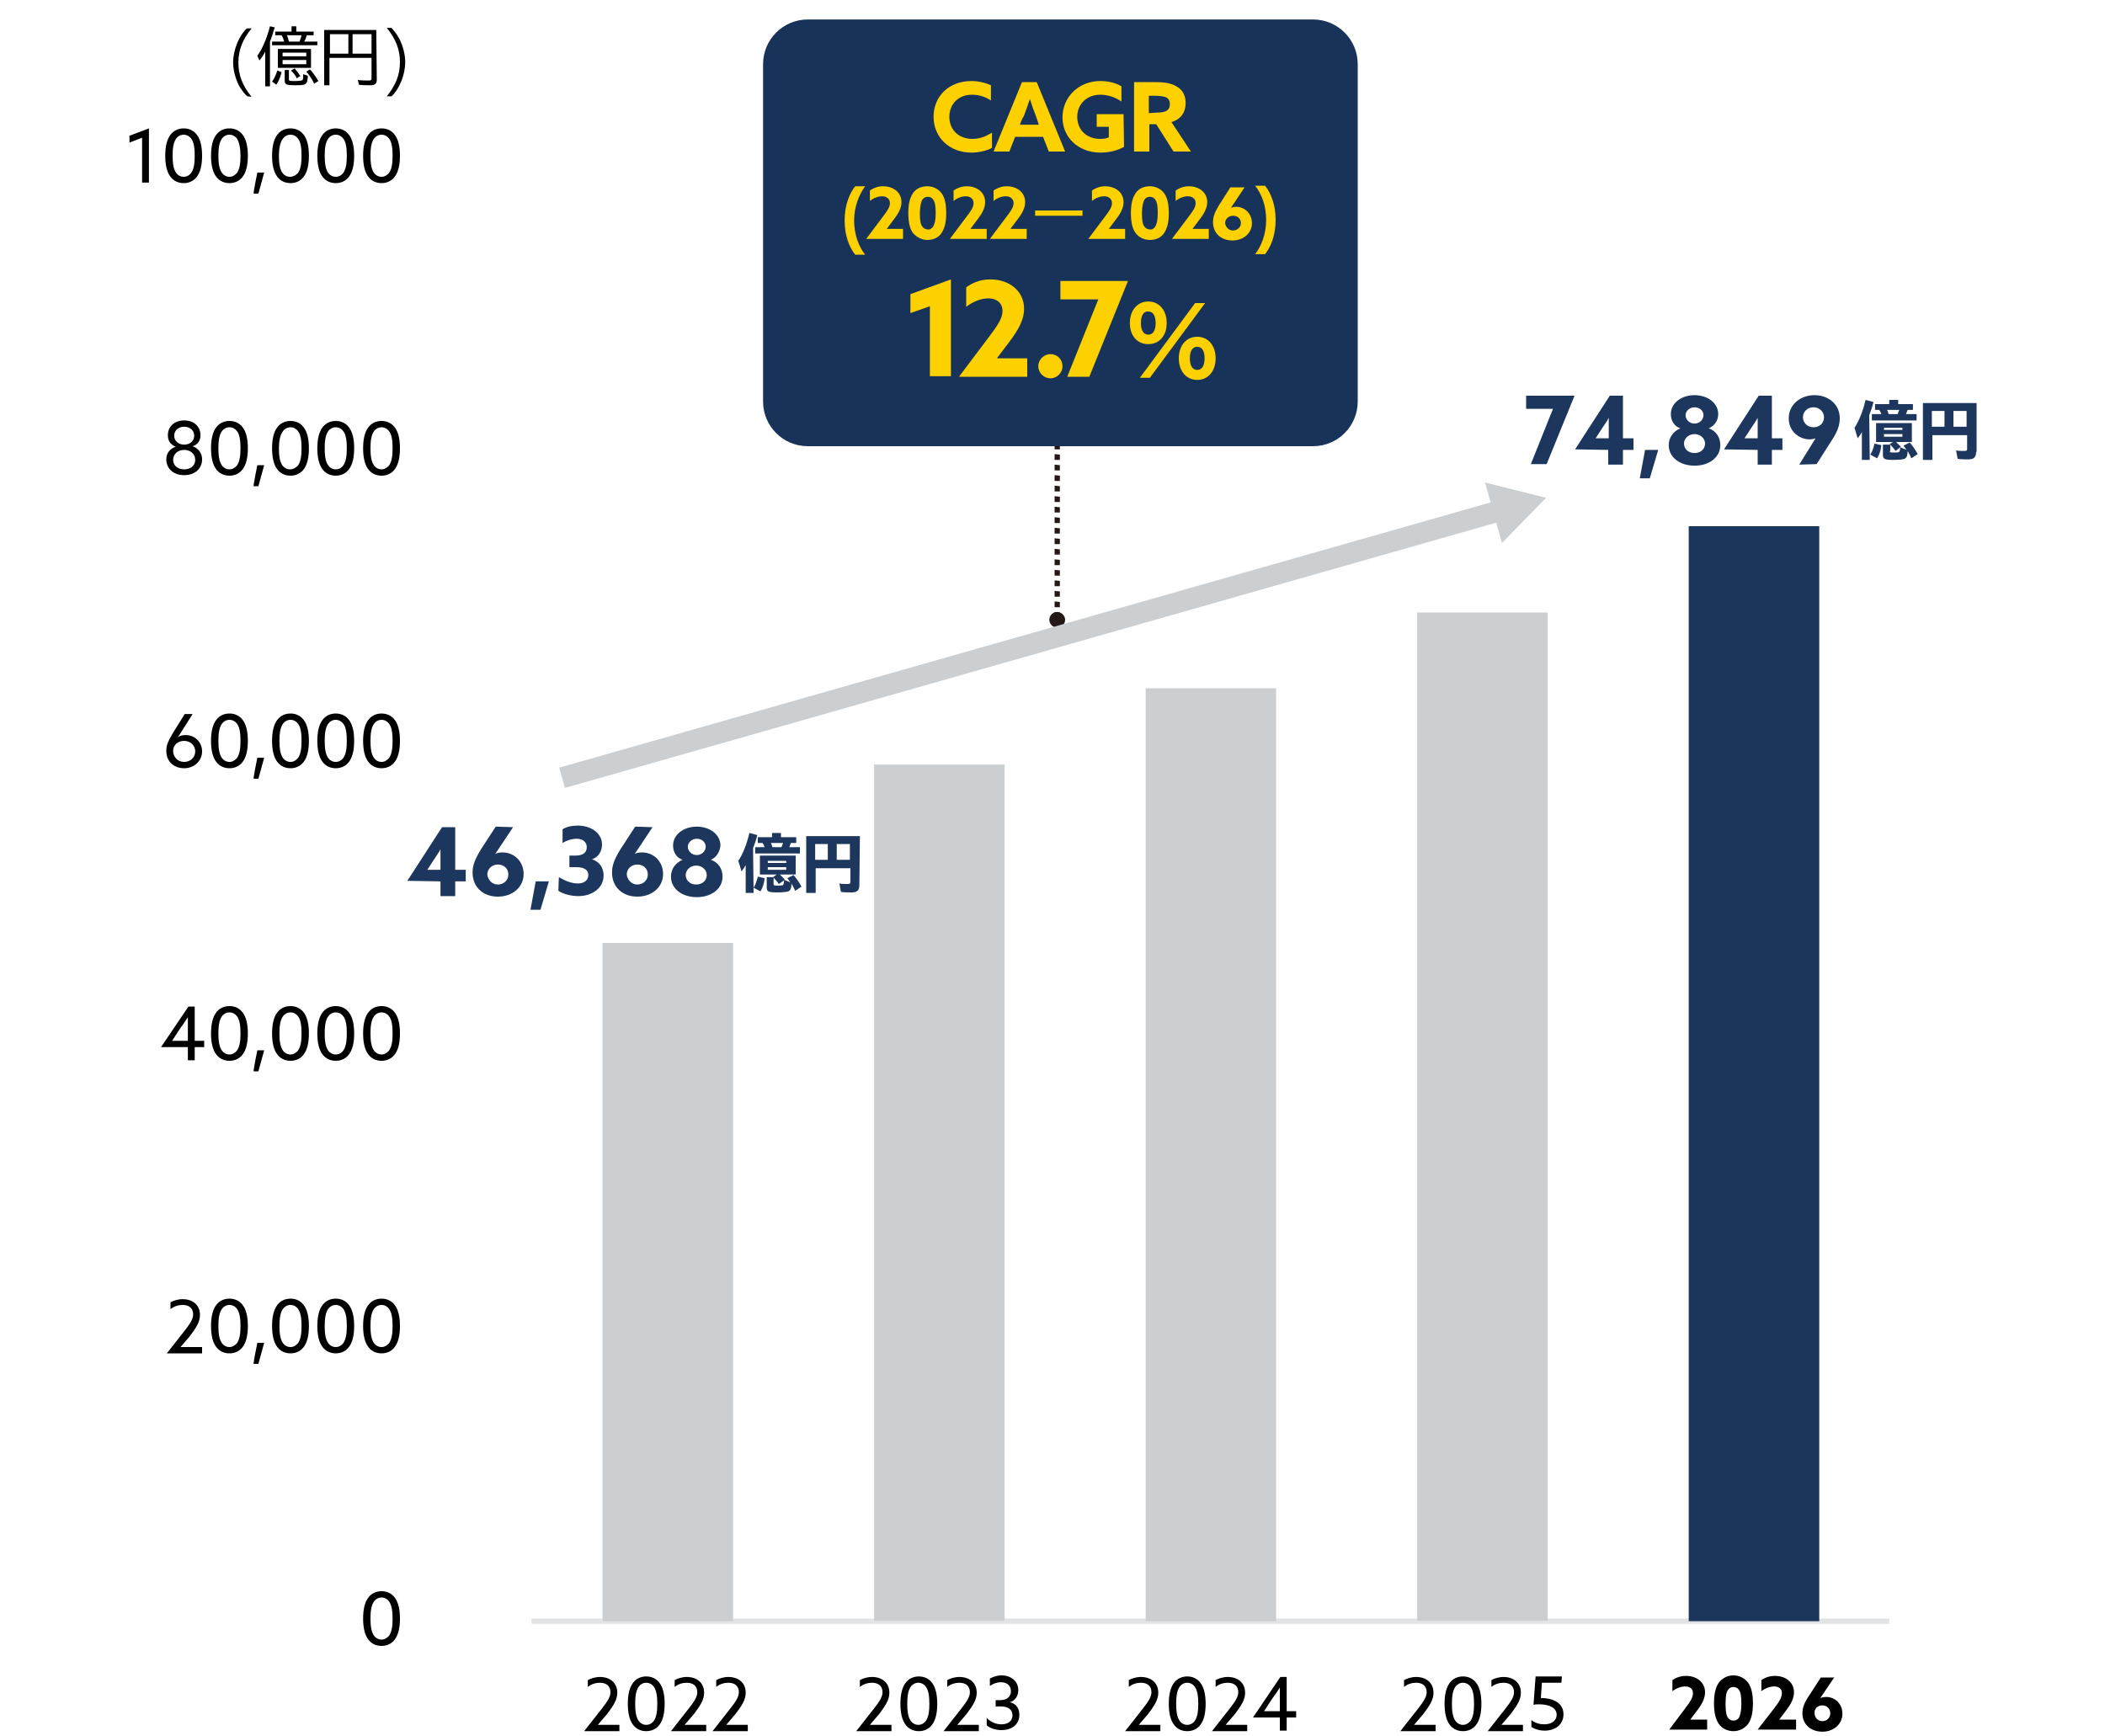 <?xml version="1.0" encoding="utf-8"?>
<!-- Generator: Adobe Illustrator 27.7.0, SVG Export Plug-In . SVG Version: 6.00 Build 0)  -->
<svg version="1.1" id="_レイヤー_2" xmlns="http://www.w3.org/2000/svg" xmlns:xlink="http://www.w3.org/1999/xlink" x="0px"
	 y="0px" width="400px" height="330px" viewBox="0 0 400 330" style="enable-background:new 0 0 400 330;" xml:space="preserve">
<style type="text/css">
	.st0{fill:#E1E3E4;}
	.st1{fill:#CBCFD2;}
	.st2{fill:#1B365D;}
	.st3{fill:#1C365D;}
	.st4{fill:#231815;}
	.st5{fill:#183359;}
	.st6{fill:#FDD000;}
</style>
<g>
	<rect x="101" y="307.6" class="st0" width="258" height="1"/>
	<g>
		<rect x="114.5" y="179.2" class="st1" width="24.8" height="128.9"/>
		<rect x="166.1" y="145.3" class="st1" width="24.8" height="162.7"/>
		<rect x="217.7" y="130.8" class="st1" width="24.8" height="177.3"/>
		<rect x="269.3" y="116.4" class="st1" width="24.8" height="191.6"/>
		<rect x="320.9" y="100" class="st2" width="24.8" height="208.1"/>
	</g>
</g>
<g>
	<path d="M47,18.3c-0.6-0.5-0.9-1-1.4-1.7c-0.8-1.4-1.3-3.2-1.3-4.7c0-2.4,1.1-5.1,2.6-6.5h0.9c-1.7,2.1-2.5,4.1-2.5,6.5
		s0.8,4.4,2.5,6.5L47,18.3L47,18.3z"/>
	<path d="M51.3,16.4h-0.9V9.8c-0.3,0.6-0.7,1.2-1.1,1.7l-0.4-0.9c1-1.4,1.8-3.3,2.4-5.6l0.9,0.2c-0.3,1-0.6,2-0.9,2.7L51.3,16.4
		L51.3,16.4z M51.7,15.5c0.4-0.5,0.7-1.2,1-2.1l0.8,0.3c-0.2,1-0.6,1.8-1,2.4L51.7,15.5L51.7,15.5z M59.6,6v0.7h-1.3
		c-0.1,0.4-0.3,0.9-0.5,1.2h2.5v0.7h-8.6V7.9h2.3c-0.1-0.4-0.3-0.9-0.5-1.2h-1.2V6h3.1V5h0.9v1H59.6L59.6,6z M59.1,12.9h-6.3V9.3
		h6.3C59.1,9.3,59.1,12.9,59.1,12.9z M53.7,10.7h4.5v-0.7h-4.5V10.7z M53.7,12.2h4.5v-0.8h-4.5V12.2z M54.9,13.4V15
		c0,0.4,0.1,0.4,1.1,0.4c1,0,1.4-0.1,1.5-0.2c0.1-0.1,0.1-0.5,0.1-1.1l0.9,0.3c-0.1,1.7-0.3,1.8-2.4,1.8c-1.7,0-2-0.1-2-1v-1.9H54.9
		L54.9,13.4z M54.5,6.7c0.2,0.3,0.3,0.9,0.4,1.2h2c0.2-0.4,0.3-0.8,0.4-1.2C57.4,6.7,54.5,6.7,54.5,6.7z M56.4,14.9
		c-0.2-0.5-0.6-1-1.1-1.5l0.7-0.4c0.4,0.5,0.8,1,1.1,1.5C57,14.4,56.4,14.9,56.4,14.9z M59.7,15.9c-0.4-0.9-1-1.7-1.5-2.3l0.7-0.4
		c0.6,0.6,1.1,1.4,1.6,2.2L59.7,15.9L59.7,15.9z"/>
	<path d="M71.6,15.1c0,0.8-0.3,1.1-1.3,1.1c-0.6,0-1.5,0-2.1-0.1l-0.2-0.9c0.7,0.1,1.5,0.1,2.1,0.1c0.4,0,0.5-0.1,0.5-0.4V11h-8v5.2
		h-1V5.7h9.9L71.6,15.1L71.6,15.1z M62.7,10.2h3.5V6.5h-3.5V10.2z M70.6,6.5h-3.6v3.7h3.6V6.5z"/>
	<path d="M73.5,18.3c1.7-2.1,2.5-4.1,2.5-6.5c0-2.4-0.8-4.4-2.5-6.5h0.9C75,6,75.4,6.5,75.9,7.4c0.7,1.4,1.1,3,1.1,4.4
		c0,2.4-1.1,5.1-2.6,6.5H73.5z"/>
</g>
<g>
	<path d="M114.3,324.8c1.1-1.4,1.7-2.3,1.7-3.2c0-1.2-0.8-1.8-2-1.8c-0.7,0-1.6,0.2-2.3,0.8v-1.3c0.5-0.3,1.4-0.6,2.3-0.6
		c1.8,0,3.3,1,3.3,3c0,1.4-0.8,2.5-1.9,4l-1.8,2.1l0,0h4.1v1.2H111l0,0L114.3,324.8L114.3,324.8z"/>
	<path d="M120.3,327.8c-0.7-0.9-1-2.3-1-4s0.3-3.1,1-4c0.6-0.8,1.5-1.2,2.5-1.2s1.9,0.4,2.5,1.2c0.7,0.9,1,2.3,1,4s-0.3,3.1-1,4
		c-0.6,0.8-1.5,1.2-2.5,1.2S120.9,328.6,120.3,327.8z M124.2,327.1c0.6-0.8,0.7-2.1,0.7-3.3s-0.1-2.5-0.7-3.3
		c-0.3-0.4-0.8-0.7-1.4-0.7s-1.1,0.3-1.4,0.7c-0.6,0.8-0.7,2.1-0.7,3.3s0.1,2.5,0.7,3.3c0.3,0.4,0.8,0.7,1.4,0.7
		S123.9,327.5,124.2,327.1z"/>
	<path d="M130.8,324.8c1.1-1.4,1.7-2.3,1.7-3.2c0-1.2-0.8-1.8-2-1.8c-0.7,0-1.6,0.2-2.3,0.8v-1.3c0.5-0.3,1.4-0.6,2.3-0.6
		c1.8,0,3.3,1,3.3,3c0,1.4-0.8,2.5-1.9,4l-1.8,2.1l0,0h4.1v1.2h-6.7l0,0L130.8,324.8L130.8,324.8z"/>
	<path d="M138.7,324.8c1.1-1.4,1.7-2.3,1.7-3.2c0-1.2-0.8-1.8-2-1.8c-0.7,0-1.6,0.2-2.3,0.8v-1.3c0.5-0.3,1.4-0.6,2.3-0.6
		c1.8,0,3.3,1,3.3,3c0,1.4-0.8,2.5-1.9,4l-1.8,2.1l0,0h4.1v1.2h-6.7l0,0L138.7,324.8L138.7,324.8z"/>
</g>
<g>
	<path d="M166,324.8c1.1-1.4,1.7-2.3,1.7-3.2c0-1.2-0.8-1.8-2-1.8c-0.7,0-1.6,0.2-2.3,0.8v-1.3c0.5-0.3,1.4-0.6,2.3-0.6
		c1.8,0,3.3,1,3.3,3c0,1.4-0.8,2.5-1.9,4l-1.8,2.1l0,0h4.1v1.2h-6.7l0,0L166,324.8L166,324.8z"/>
	<path d="M172.1,327.8c-0.7-0.9-1-2.3-1-4s0.3-3.1,1-4c0.6-0.8,1.5-1.2,2.5-1.2s1.9,0.4,2.5,1.2c0.7,0.9,1,2.3,1,4s-0.3,3.1-1,4
		c-0.6,0.8-1.5,1.2-2.5,1.2S172.7,328.6,172.1,327.8z M175.9,327.1c0.6-0.8,0.7-2.1,0.7-3.3s-0.1-2.5-0.7-3.3
		c-0.3-0.4-0.8-0.7-1.4-0.7s-1.1,0.3-1.4,0.7c-0.6,0.8-0.7,2.1-0.7,3.3s0.1,2.5,0.7,3.3c0.3,0.4,0.8,0.7,1.4,0.7
		S175.6,327.5,175.9,327.1z"/>
	<path d="M182.6,324.8c1.1-1.4,1.7-2.3,1.7-3.2c0-1.2-0.8-1.8-2-1.8c-0.7,0-1.6,0.2-2.3,0.8v-1.3c0.5-0.3,1.4-0.6,2.3-0.6
		c1.8,0,3.3,1,3.3,3c0,1.4-0.8,2.5-1.9,4l-1.8,2.1l0,0h4.1v1.2h-6.7l0,0L182.6,324.8L182.6,324.8z"/>
	<path d="M187.5,326.5c0.8,0.8,1.8,1.2,2.8,1.2c1.2,0,2.1-0.6,2.1-1.7c0-1-0.7-1.7-2.2-1.7h-1v-1.2h0.9c1.3,0,2-0.7,2-1.7
		c0-1.1-0.8-1.7-1.9-1.7c-0.8,0-1.5,0.3-2.1,0.7v-1.4c0.6-0.3,1.3-0.6,2.2-0.6c1.8,0,3.2,1.1,3.2,2.8c0,1.1-0.6,2-1.6,2.3v0
		c1.3,0.3,1.8,1.3,1.8,2.4c0,1.8-1.4,2.9-3.4,2.9c-1.2,0-2.2-0.4-2.8-0.9L187.5,326.5L187.5,326.5z"/>
</g>
<g>
	<path d="M217.1,324.8c1.1-1.4,1.7-2.3,1.7-3.2c0-1.2-0.8-1.8-2-1.8c-0.7,0-1.6,0.2-2.3,0.8v-1.3c0.5-0.3,1.4-0.6,2.3-0.6
		c1.8,0,3.3,1,3.3,3c0,1.4-0.8,2.5-1.9,4l-1.8,2.1l0,0h4.1v1.2h-6.7l0,0L217.1,324.8L217.1,324.8z"/>
	<path d="M223.1,327.8c-0.7-0.9-1-2.3-1-4s0.3-3.1,1-4c0.6-0.8,1.5-1.2,2.5-1.2s1.9,0.4,2.5,1.2c0.7,0.9,1,2.3,1,4s-0.3,3.1-1,4
		c-0.6,0.8-1.5,1.2-2.5,1.2S223.7,328.6,223.1,327.8z M227,327.1c0.6-0.8,0.7-2.1,0.7-3.3s-0.1-2.5-0.7-3.3
		c-0.3-0.4-0.8-0.7-1.4-0.7s-1.1,0.3-1.4,0.7c-0.6,0.8-0.7,2.1-0.7,3.3s0.1,2.5,0.7,3.3c0.3,0.4,0.8,0.7,1.4,0.7
		S226.7,327.5,227,327.1z"/>
	<path d="M233.6,324.8c1.1-1.4,1.7-2.3,1.7-3.2c0-1.2-0.8-1.8-2-1.8c-0.7,0-1.6,0.2-2.3,0.8v-1.3c0.5-0.3,1.4-0.6,2.3-0.6
		c1.8,0,3.3,1,3.3,3c0,1.4-0.8,2.5-1.9,4l-1.8,2.1l0,0h4.1v1.2h-6.7l0,0L233.6,324.8L233.6,324.8z"/>
	<path d="M244.5,325.2h1.8v1.2h-1.8v2.5h-1.3v-2.5h-5.1l0,0l5.2-7.7h1.2L244.5,325.2L244.5,325.2z M240.2,325.2L240.2,325.2l3,0
		v-2.4c0-0.7,0-1.5,0-2.1l0,0c-0.4,0.6-0.8,1.3-1.3,1.9L240.2,325.2L240.2,325.2z"/>
</g>
<g>
	<path d="M269.4,324.8c1.1-1.4,1.7-2.3,1.7-3.2c0-1.2-0.8-1.8-2-1.8c-0.7,0-1.6,0.2-2.3,0.8v-1.3c0.5-0.3,1.4-0.6,2.3-0.6
		c1.8,0,3.3,1,3.3,3c0,1.4-0.8,2.5-1.9,4l-1.8,2.1l0,0h4.1v1.2h-6.7l0,0L269.4,324.8L269.4,324.8z"/>
	<path d="M275.5,327.8c-0.7-0.9-1-2.3-1-4s0.3-3.1,1-4c0.6-0.8,1.5-1.2,2.5-1.2s1.9,0.4,2.5,1.2c0.7,0.9,1,2.3,1,4s-0.3,3.1-1,4
		c-0.6,0.8-1.5,1.2-2.5,1.2S276.1,328.6,275.5,327.8z M279.4,327.1c0.6-0.8,0.7-2.1,0.7-3.3s-0.1-2.5-0.7-3.3
		c-0.3-0.4-0.8-0.7-1.4-0.7s-1.1,0.3-1.4,0.7c-0.6,0.8-0.7,2.1-0.7,3.3s0.1,2.5,0.7,3.3c0.3,0.4,0.8,0.7,1.4,0.7
		S279,327.5,279.4,327.1z"/>
	<path d="M286,324.8c1.1-1.4,1.7-2.3,1.7-3.2c0-1.2-0.8-1.8-2-1.8c-0.7,0-1.6,0.2-2.3,0.8v-1.3c0.5-0.3,1.4-0.6,2.3-0.6
		c1.8,0,3.3,1,3.3,3c0,1.4-0.8,2.5-1.9,4l-1.8,2.1l0,0h4.1v1.2h-6.7l0,0L286,324.8L286,324.8z"/>
	<path d="M291,326.9c0.8,0.6,1.6,0.8,2.5,0.8c1.3,0,2.3-0.7,2.3-1.8c0-1.6-1.9-2-3.3-2c-0.4,0-0.8,0-1.1,0.1l0.4-5.4h5l-0.1,1.2H293
		l-0.2,2.9c2.1,0,4.3,0.8,4.3,3.1c0,1.9-1.5,3.1-3.6,3.1c-1,0-1.9-0.3-2.5-0.7L291,326.9L291,326.9z"/>
</g>
<g>
	<path d="M320.2,324.7c1-1.3,1.5-2.1,1.5-2.9c0-0.9-0.6-1.3-1.5-1.3c-0.7,0-1.6,0.3-2.4,0.9v-2.1c0.6-0.4,1.4-0.8,2.6-0.8
		c2,0,3.6,1.2,3.6,3.1c0,1.1-0.5,2.2-1.6,3.6l-1.2,1.6l0,0h3.2v1.9h-7.2l0,0L320.2,324.7L320.2,324.7z"/>
	<path d="M326.6,327.6c-0.6-0.9-0.9-2.1-0.9-3.9s0.3-3,0.9-3.9c0.7-0.9,1.7-1.4,2.8-1.4c1.1,0,2.1,0.5,2.8,1.4
		c0.6,0.9,0.9,2.1,0.9,3.9s-0.3,3-0.9,3.9c-0.7,0.9-1.7,1.4-2.8,1.4C328.3,329,327.2,328.5,326.6,327.6z M330.4,326.5
		c0.3-0.5,0.5-1.3,0.5-2.7c0-1.3-0.1-2.2-0.5-2.7c-0.2-0.3-0.6-0.5-1-0.5c-0.4,0-0.8,0.2-1,0.5c-0.4,0.5-0.5,1.4-0.5,2.7
		c0,1.4,0.1,2.2,0.5,2.7c0.2,0.3,0.6,0.5,1,0.5C329.8,327,330.2,326.8,330.4,326.5z"/>
	<path d="M337.1,324.7c1-1.3,1.5-2.1,1.5-2.9c0-0.9-0.6-1.3-1.5-1.3c-0.7,0-1.6,0.3-2.4,0.9v-2.1c0.6-0.4,1.4-0.8,2.6-0.8
		c2,0,3.6,1.2,3.6,3.1c0,1.1-0.5,2.2-1.6,3.6l-1.2,1.6l0,0h3.2v1.9H334l0,0L337.1,324.7L337.1,324.7z"/>
	<path d="M348.6,318.7l-2.7,4l0,0c0.3-0.1,0.6-0.2,1.1-0.2c1.7,0,3.1,1.3,3.1,3.2c0,1.9-1.6,3.4-3.8,3.4c-2.1,0-3.8-1.3-3.8-3.5
		c0-1.1,0.4-2.1,1.3-3.4l2.2-3.4H348.6z M346.3,327.1c0.8,0,1.5-0.6,1.5-1.5c0-0.8-0.6-1.5-1.5-1.5c-0.9,0-1.5,0.6-1.5,1.4
		C344.8,326.4,345.4,327.1,346.3,327.1L346.3,327.1z"/>
</g>
<g>
	<path d="M70,311.6c-0.7-0.9-1-2.3-1-4s0.3-3.1,1-4c0.6-0.8,1.5-1.2,2.5-1.2s1.9,0.4,2.5,1.2c0.7,0.9,1,2.3,1,4s-0.3,3.1-1,4
		c-0.6,0.8-1.5,1.2-2.5,1.2S70.6,312.4,70,311.6z M73.9,310.9c0.6-0.8,0.7-2.1,0.7-3.3s-0.1-2.5-0.7-3.3c-0.3-0.4-0.8-0.7-1.4-0.7
		s-1.1,0.3-1.4,0.7c-0.6,0.8-0.7,2.1-0.7,3.3s0.1,2.5,0.7,3.3c0.3,0.4,0.8,0.7,1.4,0.7S73.5,311.3,73.9,310.9z"/>
	<g>
		<path d="M35,253c1.1-1.4,1.7-2.3,1.7-3.2c0-1.2-0.8-1.8-2-1.8c-0.7,0-1.6,0.2-2.3,0.8v-1.3c0.5-0.3,1.4-0.6,2.3-0.6
			c1.8,0,3.3,1,3.3,3c0,1.4-0.8,2.5-1.9,4l-1.8,2.1l0,0h4.1v1.2h-6.7l0,0L35,253L35,253z"/>
		<path d="M41.1,256c-0.7-0.9-1-2.3-1-4s0.3-3.1,1-4c0.6-0.8,1.5-1.2,2.5-1.2s1.9,0.4,2.5,1.2c0.7,0.9,1,2.3,1,4s-0.3,3.1-1,4
			c-0.6,0.8-1.5,1.2-2.5,1.2S41.7,256.8,41.1,256z M45,255.3c0.6-0.8,0.7-2.1,0.7-3.3s-0.1-2.5-0.7-3.3c-0.3-0.4-0.8-0.7-1.4-0.7
			s-1.1,0.3-1.4,0.7c-0.6,0.8-0.7,2.1-0.7,3.3s0.1,2.5,0.7,3.3c0.3,0.4,0.8,0.7,1.4,0.7S44.6,255.7,45,255.3z"/>
		<path d="M48.9,255.2h1.3l-1.1,4h-0.9C48.1,259.1,48.9,255.2,48.9,255.2z"/>
		<path d="M52.7,256c-0.7-0.9-1-2.3-1-4s0.3-3.1,1-4c0.6-0.8,1.5-1.2,2.5-1.2s1.9,0.4,2.5,1.2c0.7,0.9,1,2.3,1,4s-0.3,3.1-1,4
			c-0.6,0.8-1.5,1.2-2.5,1.2S53.3,256.8,52.7,256z M56.6,255.3c0.6-0.8,0.7-2.1,0.7-3.3s-0.1-2.5-0.7-3.3c-0.3-0.4-0.8-0.7-1.4-0.7
			s-1.1,0.3-1.4,0.7c-0.6,0.8-0.7,2.1-0.7,3.3s0.1,2.5,0.7,3.3c0.3,0.4,0.8,0.7,1.4,0.7S56.2,255.7,56.6,255.3z"/>
		<path d="M61.3,256c-0.7-0.9-1-2.3-1-4s0.3-3.1,1-4c0.6-0.8,1.5-1.2,2.5-1.2s1.9,0.4,2.5,1.2c0.7,0.9,1,2.3,1,4s-0.3,3.1-1,4
			c-0.6,0.8-1.5,1.2-2.5,1.2S61.9,256.8,61.3,256z M65.2,255.3c0.6-0.8,0.7-2.1,0.7-3.3s-0.1-2.5-0.7-3.3c-0.3-0.4-0.8-0.7-1.4-0.7
			s-1.1,0.3-1.4,0.7c-0.6,0.8-0.7,2.1-0.7,3.3s0.1,2.5,0.7,3.3c0.3,0.4,0.8,0.7,1.4,0.7C64.4,256,64.9,255.7,65.2,255.3z"/>
		<path d="M70,256c-0.7-0.9-1-2.3-1-4s0.3-3.1,1-4c0.6-0.8,1.5-1.2,2.5-1.2s1.9,0.4,2.5,1.2c0.7,0.9,1,2.3,1,4s-0.3,3.1-1,4
			c-0.6,0.8-1.5,1.2-2.5,1.2S70.6,256.8,70,256z M73.9,255.3c0.6-0.8,0.7-2.1,0.7-3.3s-0.1-2.5-0.7-3.3c-0.3-0.4-0.8-0.7-1.4-0.7
			s-1.1,0.3-1.4,0.7c-0.6,0.8-0.7,2.1-0.7,3.3s0.1,2.5,0.7,3.3c0.3,0.4,0.8,0.7,1.4,0.7S73.5,255.7,73.9,255.3z"/>
	</g>
	<g>
		<path d="M37,197.8h1.8v1.2H37v2.5h-1.3V199h-5.1l0,0l5.2-7.7H37V197.8L37,197.8z M32.7,197.8L32.7,197.8l3,0v-2.4
			c0-0.7,0-1.5,0-2.1l0,0c-0.4,0.6-0.8,1.3-1.3,1.9L32.7,197.8L32.7,197.8z"/>
		<path d="M41.1,200.4c-0.7-0.9-1-2.3-1-4s0.3-3.1,1-4c0.6-0.8,1.5-1.2,2.5-1.2s1.9,0.4,2.5,1.2c0.7,0.9,1,2.3,1,4s-0.3,3.1-1,4
			c-0.6,0.8-1.5,1.2-2.5,1.2S41.7,201.2,41.1,200.4z M45,199.7c0.6-0.8,0.7-2.1,0.7-3.3s-0.1-2.6-0.7-3.3c-0.3-0.4-0.8-0.7-1.4-0.7
			s-1.1,0.3-1.4,0.7c-0.6,0.8-0.7,2.1-0.7,3.3s0.1,2.5,0.7,3.3c0.3,0.4,0.8,0.7,1.4,0.7S44.6,200.1,45,199.7z"/>
		<path d="M48.9,199.6h1.3l-1.1,4h-0.9C48.1,203.5,48.9,199.6,48.9,199.6z"/>
		<path d="M52.7,200.4c-0.7-0.9-1-2.3-1-4s0.3-3.1,1-4c0.6-0.8,1.5-1.2,2.5-1.2s1.9,0.4,2.5,1.2c0.7,0.9,1,2.3,1,4s-0.3,3.1-1,4
			c-0.6,0.8-1.5,1.2-2.5,1.2S53.3,201.2,52.7,200.4z M56.6,199.7c0.6-0.8,0.7-2.1,0.7-3.3s-0.1-2.6-0.7-3.3
			c-0.3-0.4-0.8-0.7-1.4-0.7s-1.1,0.3-1.4,0.7c-0.6,0.8-0.7,2.1-0.7,3.3s0.1,2.5,0.7,3.3c0.3,0.4,0.8,0.7,1.4,0.7
			S56.2,200.1,56.6,199.7z"/>
		<path d="M61.3,200.4c-0.7-0.9-1-2.3-1-4s0.3-3.1,1-4c0.6-0.8,1.5-1.2,2.5-1.2s1.9,0.4,2.5,1.2c0.7,0.9,1,2.3,1,4s-0.3,3.1-1,4
			c-0.6,0.8-1.5,1.2-2.5,1.2S61.9,201.2,61.3,200.4z M65.2,199.7c0.6-0.8,0.7-2.1,0.7-3.3s-0.1-2.6-0.7-3.3
			c-0.3-0.4-0.8-0.7-1.4-0.7s-1.1,0.3-1.4,0.7c-0.6,0.8-0.7,2.1-0.7,3.3s0.1,2.5,0.7,3.3c0.3,0.4,0.8,0.7,1.4,0.7
			C64.4,200.4,64.9,200.1,65.2,199.7z"/>
		<path d="M70,200.4c-0.7-0.9-1-2.3-1-4s0.3-3.1,1-4c0.6-0.8,1.5-1.2,2.5-1.2s1.9,0.4,2.5,1.2c0.7,0.9,1,2.3,1,4s-0.3,3.1-1,4
			c-0.6,0.8-1.5,1.2-2.5,1.2S70.6,201.2,70,200.4z M73.9,199.7c0.6-0.8,0.7-2.1,0.7-3.3s-0.1-2.6-0.7-3.3c-0.3-0.4-0.8-0.7-1.4-0.7
			s-1.1,0.3-1.4,0.7c-0.6,0.8-0.7,2.1-0.7,3.3s0.1,2.5,0.7,3.3c0.3,0.4,0.8,0.7,1.4,0.7S73.5,200.1,73.9,199.7z"/>
	</g>
	<g>
		<path d="M36.6,135.7l-2.4,3.8c-0.1,0.2-0.3,0.4-0.4,0.6l0,0c0.4-0.3,0.9-0.4,1.5-0.4c1.7,0,3.1,1.3,3.1,3.1c0,1.8-1.5,3.2-3.4,3.2
			c-2,0-3.4-1.3-3.4-3.3c0-1,0.3-1.8,1.2-3.3l2.3-3.7L36.6,135.7L36.6,135.7z M35,144.8c1.1,0,2.1-0.8,2.1-2c0-1.1-0.9-2-2.1-2
			c-1.2,0-2.1,0.8-2.1,1.9C32.9,143.8,33.7,144.8,35,144.8L35,144.8z"/>
		<path d="M41.1,144.8c-0.7-0.9-1-2.3-1-4s0.3-3.1,1-4c0.6-0.8,1.5-1.2,2.5-1.2s1.9,0.4,2.5,1.2c0.7,0.9,1,2.3,1,4s-0.3,3.1-1,4
			c-0.6,0.8-1.5,1.2-2.5,1.2S41.7,145.6,41.1,144.8z M45,144.1c0.6-0.8,0.7-2.1,0.7-3.3s-0.1-2.6-0.7-3.3c-0.3-0.4-0.8-0.7-1.4-0.7
			s-1.1,0.3-1.4,0.7c-0.6,0.8-0.7,2.1-0.7,3.3s0.1,2.5,0.7,3.3c0.3,0.4,0.8,0.7,1.4,0.7S44.6,144.5,45,144.1z"/>
		<path d="M48.9,144h1.3l-1.1,4h-0.9C48.1,147.9,48.9,144,48.9,144z"/>
		<path d="M52.7,144.8c-0.7-0.9-1-2.3-1-4s0.3-3.1,1-4c0.6-0.8,1.5-1.2,2.5-1.2s1.9,0.4,2.5,1.2c0.7,0.9,1,2.3,1,4s-0.3,3.1-1,4
			c-0.6,0.8-1.5,1.2-2.5,1.2S53.3,145.6,52.7,144.8z M56.6,144.1c0.6-0.8,0.7-2.1,0.7-3.3s-0.1-2.6-0.7-3.3
			c-0.3-0.4-0.8-0.7-1.4-0.7s-1.1,0.3-1.4,0.7c-0.6,0.8-0.7,2.1-0.7,3.3s0.1,2.5,0.7,3.3c0.3,0.4,0.8,0.7,1.4,0.7
			S56.2,144.5,56.6,144.1z"/>
		<path d="M61.3,144.8c-0.7-0.9-1-2.3-1-4s0.3-3.1,1-4c0.6-0.8,1.5-1.2,2.5-1.2s1.9,0.4,2.5,1.2c0.7,0.9,1,2.3,1,4s-0.3,3.1-1,4
			c-0.6,0.8-1.5,1.2-2.5,1.2S61.9,145.6,61.3,144.8z M65.2,144.1c0.6-0.8,0.7-2.1,0.7-3.3s-0.1-2.6-0.7-3.3
			c-0.3-0.4-0.8-0.7-1.4-0.7s-1.1,0.3-1.4,0.7c-0.6,0.8-0.7,2.1-0.7,3.3s0.1,2.5,0.7,3.3c0.3,0.4,0.8,0.7,1.4,0.7
			C64.4,144.8,64.9,144.5,65.2,144.1z"/>
		<path d="M70,144.8c-0.7-0.9-1-2.3-1-4s0.3-3.1,1-4c0.6-0.8,1.5-1.2,2.5-1.2s1.9,0.4,2.5,1.2c0.7,0.9,1,2.3,1,4s-0.3,3.1-1,4
			c-0.6,0.8-1.5,1.2-2.5,1.2S70.6,145.6,70,144.8z M73.9,144.1c0.6-0.8,0.7-2.1,0.7-3.3s-0.1-2.6-0.7-3.3c-0.3-0.4-0.8-0.7-1.4-0.7
			s-1.1,0.3-1.4,0.7c-0.6,0.8-0.7,2.1-0.7,3.3s0.1,2.5,0.7,3.3c0.3,0.4,0.8,0.7,1.4,0.7S73.5,144.5,73.9,144.1z"/>
	</g>
	<g>
		<path d="M33.4,84.9L33.4,84.9c-1-0.4-1.5-1.1-1.5-2.2c0-1.6,1.2-2.8,3.1-2.8s3.1,1.2,3.1,2.8c0,1-0.5,1.8-1.5,2.1v0
			c1.1,0.4,1.8,1.3,1.8,2.5c0,1.7-1.3,3-3.4,3s-3.4-1.3-3.4-3C31.6,86.2,32.2,85.3,33.4,84.9z M35,89.2c1.2,0,2.1-0.7,2.1-1.8
			s-0.9-1.9-2.1-1.9s-2.1,0.8-2.1,1.9S33.8,89.2,35,89.2z M36.9,82.8c0-1-0.8-1.7-1.9-1.7s-1.9,0.7-1.9,1.7s0.8,1.7,1.9,1.7
			S36.9,83.8,36.9,82.8z"/>
		<path d="M41.1,89.2c-0.7-0.9-1-2.3-1-4s0.3-3.1,1-4c0.6-0.8,1.5-1.2,2.5-1.2s1.9,0.4,2.5,1.2c0.7,0.9,1,2.3,1,4s-0.3,3.1-1,4
			c-0.6,0.8-1.5,1.2-2.5,1.2S41.7,90,41.1,89.2z M45,88.5c0.6-0.8,0.7-2.1,0.7-3.3s-0.1-2.6-0.7-3.3c-0.3-0.4-0.8-0.7-1.4-0.7
			s-1.1,0.3-1.4,0.7c-0.6,0.8-0.7,2.1-0.7,3.3s0.1,2.5,0.7,3.3c0.3,0.4,0.8,0.7,1.4,0.7S44.6,88.9,45,88.5z"/>
		<path d="M48.9,88.4h1.3l-1.1,4h-0.9C48.1,92.3,48.9,88.4,48.9,88.4z"/>
		<path d="M52.7,89.2c-0.7-0.9-1-2.3-1-4s0.3-3.1,1-4c0.6-0.8,1.5-1.2,2.5-1.2s1.9,0.4,2.5,1.2c0.7,0.9,1,2.3,1,4s-0.3,3.1-1,4
			c-0.6,0.8-1.5,1.2-2.5,1.2S53.3,90,52.7,89.2z M56.6,88.5c0.6-0.8,0.7-2.1,0.7-3.3s-0.1-2.6-0.7-3.3c-0.3-0.4-0.8-0.7-1.4-0.7
			s-1.1,0.3-1.4,0.7C53.2,82.6,53,84,53,85.2s0.1,2.5,0.7,3.3c0.3,0.4,0.8,0.7,1.4,0.7S56.2,88.9,56.6,88.5z"/>
		<path d="M61.3,89.2c-0.7-0.9-1-2.3-1-4s0.3-3.1,1-4c0.6-0.8,1.5-1.2,2.5-1.2s1.9,0.4,2.5,1.2c0.7,0.9,1,2.3,1,4s-0.3,3.1-1,4
			c-0.6,0.8-1.5,1.2-2.5,1.2S61.9,90,61.3,89.2z M65.2,88.5c0.6-0.8,0.7-2.1,0.7-3.3s-0.1-2.6-0.7-3.3c-0.3-0.4-0.8-0.7-1.4-0.7
			s-1.1,0.3-1.4,0.7c-0.6,0.8-0.7,2.1-0.7,3.3s0.1,2.5,0.7,3.3c0.3,0.4,0.8,0.7,1.4,0.7C64.4,89.2,64.9,88.9,65.2,88.5z"/>
		<path d="M70,89.2c-0.7-0.9-1-2.3-1-4s0.3-3.1,1-4c0.6-0.8,1.5-1.2,2.5-1.2s1.9,0.4,2.5,1.2c0.7,0.9,1,2.3,1,4s-0.3,3.1-1,4
			c-0.6,0.8-1.5,1.2-2.5,1.2S70.6,90,70,89.2z M73.9,88.5c0.6-0.8,0.7-2.1,0.7-3.3s-0.1-2.6-0.7-3.3c-0.3-0.4-0.8-0.7-1.4-0.7
			s-1.1,0.3-1.4,0.7c-0.6,0.8-0.7,2.1-0.7,3.3s0.1,2.5,0.7,3.3c0.3,0.4,0.8,0.7,1.4,0.7S73.5,88.9,73.9,88.5z"/>
	</g>
	<g>
		<path d="M26.9,26.2l-2.3,0.9v-1.3l3.7-1.4v10.3h-1.3V26.2z"/>
		<path d="M32.4,33.6c-0.7-0.9-1-2.3-1-4s0.3-3.1,1-4c0.6-0.8,1.5-1.2,2.5-1.2s1.9,0.4,2.5,1.2c0.7,0.9,1,2.3,1,4s-0.3,3.1-1,4
			c-0.6,0.8-1.5,1.2-2.5,1.2S33,34.4,32.4,33.6z M36.3,32.9c0.6-0.8,0.7-2.1,0.7-3.3s-0.1-2.6-0.7-3.3c-0.3-0.4-0.8-0.7-1.4-0.7
			s-1.1,0.3-1.4,0.7c-0.6,0.8-0.7,2.1-0.7,3.3s0.1,2.5,0.7,3.3c0.3,0.4,0.8,0.7,1.4,0.7S36,33.3,36.3,32.9z"/>
		<path d="M41.1,33.6c-0.7-0.9-1-2.3-1-4s0.3-3.1,1-4c0.6-0.8,1.5-1.2,2.5-1.2s1.9,0.4,2.5,1.2c0.7,0.9,1,2.3,1,4s-0.3,3.1-1,4
			c-0.6,0.8-1.5,1.2-2.5,1.2S41.7,34.4,41.1,33.6z M45,32.9c0.6-0.8,0.7-2.1,0.7-3.3S45.5,27,45,26.3c-0.3-0.4-0.8-0.7-1.4-0.7
			s-1.1,0.3-1.4,0.7c-0.6,0.8-0.7,2.1-0.7,3.3s0.1,2.5,0.7,3.3c0.3,0.4,0.8,0.7,1.4,0.7S44.6,33.3,45,32.9z"/>
		<path d="M48.9,32.8h1.3l-1.1,4h-0.9C48.1,36.7,48.9,32.8,48.9,32.8z"/>
		<path d="M52.7,33.6c-0.7-0.9-1-2.3-1-4s0.3-3.1,1-4c0.6-0.8,1.5-1.2,2.5-1.2s1.9,0.4,2.5,1.2c0.7,0.9,1,2.3,1,4s-0.3,3.1-1,4
			c-0.6,0.8-1.5,1.2-2.5,1.2S53.3,34.4,52.7,33.6z M56.6,32.9c0.6-0.8,0.7-2.1,0.7-3.3s-0.1-2.6-0.7-3.3c-0.3-0.4-0.8-0.7-1.4-0.7
			s-1.1,0.3-1.4,0.7C53.2,27,53,28.4,53,29.6s0.1,2.5,0.7,3.3c0.3,0.4,0.8,0.7,1.4,0.7S56.2,33.3,56.6,32.9z"/>
		<path d="M61.3,33.6c-0.7-0.9-1-2.3-1-4s0.3-3.1,1-4c0.6-0.8,1.5-1.2,2.5-1.2s1.9,0.4,2.5,1.2c0.7,0.9,1,2.3,1,4s-0.3,3.1-1,4
			c-0.6,0.8-1.5,1.2-2.5,1.2S61.9,34.4,61.3,33.6z M65.2,32.9c0.6-0.8,0.7-2.1,0.7-3.3s-0.1-2.6-0.7-3.3c-0.3-0.4-0.8-0.7-1.4-0.7
			s-1.1,0.3-1.4,0.7c-0.6,0.8-0.7,2.1-0.7,3.3s0.1,2.5,0.7,3.3c0.3,0.4,0.8,0.7,1.4,0.7C64.4,33.6,64.9,33.3,65.2,32.9z"/>
		<path d="M70,33.6c-0.7-0.9-1-2.3-1-4s0.3-3.1,1-4c0.6-0.8,1.5-1.2,2.5-1.2s1.9,0.4,2.5,1.2c0.7,0.9,1,2.3,1,4s-0.3,3.1-1,4
			c-0.6,0.8-1.5,1.2-2.5,1.2S70.6,34.4,70,33.6z M73.9,32.9c0.6-0.8,0.7-2.1,0.7-3.3s-0.1-2.6-0.7-3.3c-0.3-0.4-0.8-0.7-1.4-0.7
			s-1.1,0.3-1.4,0.7c-0.6,0.8-0.7,2.1-0.7,3.3s0.1,2.5,0.7,3.3c0.3,0.4,0.8,0.7,1.4,0.7S73.5,33.3,73.9,32.9z"/>
	</g>
</g>
<g>
	<path class="st3" d="M77.4,167.4l6.6-10.2h2.5v8.1h2v2.2h-2v2.8h-2.8v-2.8L77.4,167.4L77.4,167.4z M83.7,165.3v-1.9
		c0-0.6,0-1.4,0-2l0,0c-0.3,0.6-0.8,1.3-1.2,1.9l-1.3,2l0,0L83.7,165.3L83.7,165.3z"/>
	<path class="st3" d="M97.5,157.2l-3.4,5.1l0,0c0.3-0.2,0.8-0.3,1.4-0.3c2.2,0,4,1.7,4,4.1c0,2.5-2.1,4.3-4.9,4.3
		c-2.7,0-4.8-1.7-4.8-4.6c0-1.4,0.5-2.6,1.6-4.4l2.8-4.3L97.5,157.2L97.5,157.2z M94.6,168.1c1.1,0,2-0.8,2-1.9c0-1.1-0.8-1.9-2-1.9
		c-1.1,0-2,0.8-2,1.9C92.7,167.1,93.4,168.1,94.6,168.1L94.6,168.1z"/>
	<path class="st3" d="M101.8,167.5h2.5l-1.6,5.4h-1.9L101.8,167.5L101.8,167.5z"/>
	<path class="st3" d="M106.2,166.7c1.2,0.7,2.4,1.2,3.6,1.2c1.2,0,2-0.6,2-1.6c0-0.9-0.7-1.5-2.3-1.5h-1.3v-2.2h1.2
		c1.4,0,2.1-0.6,2.1-1.6c0-1-0.8-1.6-1.9-1.6c-0.9,0-1.9,0.3-2.7,0.8v-2.6c0.8-0.5,1.8-0.7,2.9-0.7c2.6,0,4.6,1.5,4.6,3.6
		c0,1.3-0.7,2.4-1.9,2.8v0c1.5,0.5,2.2,1.7,2.2,3.1c0,2.3-2.1,3.9-4.8,3.9c-1.4,0-2.9-0.4-3.8-1L106.2,166.7L106.2,166.7z"/>
	<path class="st3" d="M124,157.2l-3.4,5.1l0,0c0.3-0.2,0.8-0.3,1.4-0.3c2.2,0,4,1.7,4,4.1c0,2.5-2.1,4.3-4.9,4.3
		c-2.7,0-4.8-1.7-4.8-4.6c0-1.4,0.5-2.6,1.6-4.4l2.8-4.3L124,157.2L124,157.2z M121.1,168.1c1.1,0,2-0.8,2-1.9c0-1.1-0.8-1.9-2-1.9
		c-1.1,0-2,0.8-2,1.9C119.2,167.1,119.9,168.1,121.1,168.1L121.1,168.1z"/>
	<path class="st3" d="M135.1,163.4c1.4,0.5,2.2,1.7,2.2,3.2c0,2.3-2.1,3.9-4.9,3.9s-4.9-1.6-4.9-3.9c0-1.4,0.8-2.6,2.2-3.2v0
		c-1.2-0.4-1.8-1.5-1.8-2.7c0-2.1,2-3.6,4.5-3.6s4.5,1.5,4.5,3.6C136.8,161.8,136.2,162.9,135.1,163.4L135.1,163.4L135.1,163.4z
		 M134.3,166.3c0-1-0.9-1.8-2-1.8s-2,0.8-2,1.8c0,1,0.8,1.8,2,1.8S134.3,167.3,134.3,166.3z M134.1,160.9c0-0.9-0.8-1.5-1.7-1.5
		s-1.7,0.7-1.7,1.5c0,0.9,0.8,1.6,1.7,1.6S134.1,161.8,134.1,160.9z"/>
	<path class="st3" d="M143.2,169.7h-1.5v-5.3c-0.2,0.4-0.4,0.7-0.8,1.2l-0.6-2c0.8-1.2,1.6-3.1,2.1-5.3l1.5,0.4
		c-0.2,0.9-0.5,1.7-0.8,2.5L143.2,169.7L143.2,169.7z M143.2,168.7c0.4-0.6,0.6-1.3,0.8-2.1l1.3,0.3c-0.1,1-0.4,1.9-0.8,2.5
		L143.2,168.7L143.2,168.7z M151.3,159.1v1.1h-1c-0.1,0.3-0.2,0.4-0.3,0.8h2v1.2h-8.5V161h1.8c-0.1-0.3-0.2-0.5-0.4-0.8H144v-1.1
		h2.7v-0.8h1.7v0.8H151.3L151.3,159.1z M148.2,166.2c0.3,0.3,0.6,0.6,0.9,0.9l-0.1,0.1l1.2,0.5c0-0.1-0.1-0.1-0.1-0.1
		c-0.2-0.3-0.3-0.5-0.5-0.7l1.2-0.6c0.5,0.6,1.1,1.4,1.5,2.2l-1.2,0.8c-0.2-0.5-0.5-1-0.7-1.4c0,0.9-0.2,1.3-0.6,1.5
		c-0.3,0.1-1,0.2-2.2,0.2c-1.6,0-1.9-0.2-1.9-0.9v-2h1.4c0,0,0,0-0.1-0.1l0.6-0.4h-3.2v-3.6h6.8v3.6L148.2,166.2L148.2,166.2z
		 M145.9,164h3.5v-0.4h-3.5V164z M145.9,165.3h3.5v-0.5h-3.5V165.3z M146.5,160.2c0.1,0.3,0.2,0.5,0.3,0.8h1.7
		c0.1-0.3,0.2-0.5,0.3-0.8H146.5z M147,168c0,0.3,0.1,0.3,0.9,0.3c1,0,1,0,1.1-1L148,168c-0.2-0.3-0.6-0.8-1-1.2L147,168L147,168z"
		/>
	<path class="st3" d="M163.3,168.2c0,1-0.4,1.4-1.5,1.4c-0.6,0-1.5,0-2-0.1l-0.3-1.6c0.4,0.1,1.1,0.1,1.6,0.1c0.4,0,0.5-0.1,0.5-0.4
		v-2.6h-6.6v4.7h-1.8v-10.8h10.2L163.3,168.2L163.3,168.2z M154.9,163.4h2.4v-3h-2.4V163.4z M161.5,160.4h-2.5v3h2.5V160.4z"/>
</g>
<g>
	<path class="st3" d="M295.1,77.7H290v-2.5h9.2l0,0l-5.3,13h-3L295.1,77.7L295.1,77.7z"/>
	<path class="st3" d="M299.3,85.4l6.6-10.2h2.5v8.1h2v2.2h-2v2.8h-2.8v-2.8L299.3,85.4L299.3,85.4z M305.7,83.3v-1.9
		c0-0.6,0-1.4,0-2l0,0c-0.3,0.6-0.8,1.3-1.2,1.9l-1.3,2l0,0L305.7,83.3L305.7,83.3z"/>
	<path class="st3" d="M312.6,85.5h2.5l-1.6,5.4h-1.9L312.6,85.5L312.6,85.5z"/>
	<path class="st3" d="M324.7,81.4c1.4,0.5,2.2,1.7,2.2,3.2c0,2.3-2.1,3.9-4.9,3.9s-4.9-1.6-4.9-3.9c0-1.4,0.8-2.6,2.2-3.2v0
		c-1.2-0.4-1.8-1.5-1.8-2.7c0-2.1,2-3.6,4.5-3.6s4.5,1.5,4.5,3.6C326.5,79.8,325.9,80.9,324.7,81.4L324.7,81.4L324.7,81.4z
		 M324,84.3c0-1-0.9-1.8-2-1.8s-2,0.8-2,1.8c0,1,0.8,1.8,2,1.8S324,85.3,324,84.3z M323.7,78.9c0-0.9-0.8-1.5-1.7-1.5
		s-1.7,0.7-1.7,1.5c0,0.9,0.8,1.6,1.7,1.6S323.7,79.8,323.7,78.9z"/>
	<path class="st3" d="M327.6,85.4l6.6-10.2h2.5v8.1h2v2.2h-2v2.8H334v-2.8L327.6,85.4L327.6,85.4z M334,83.3v-1.9c0-0.6,0-1.4,0-2
		l0,0c-0.3,0.6-0.8,1.3-1.2,1.9l-1.3,2l0,0L334,83.3L334,83.3z"/>
	<path class="st3" d="M341.9,88.3l3.1-5l0,0c-0.3,0.1-0.7,0.2-1.1,0.2c-2,0-4-1.5-4-4c0-2.5,2.1-4.4,4.9-4.4c2.6,0,4.8,1.7,4.8,4.4
		c0,1.5-0.6,2.8-1.6,4.3l-2.8,4.4L341.9,88.3L341.9,88.3z M346.6,79.3c0-1-0.8-1.9-2-1.9c-1.1,0-2,0.8-2,1.9c0,1,0.8,1.9,2,1.9
		C345.8,81.2,346.6,80.4,346.6,79.3z"/>
	<path class="st3" d="M355.3,87.4h-1.5v-5.3c-0.2,0.4-0.4,0.7-0.8,1.2l-0.6-2c0.8-1.2,1.6-3.1,2.1-5.3l1.5,0.4
		c-0.2,0.9-0.5,1.7-0.8,2.5L355.3,87.4L355.3,87.4z M355.4,86.4c0.4-0.6,0.6-1.3,0.8-2.1l1.3,0.3c-0.1,1-0.4,1.9-0.8,2.5L355.4,86.4
		L355.4,86.4z M363.5,76.8v1.1h-1c-0.1,0.3-0.2,0.4-0.3,0.8h2v1.2h-8.5v-1.2h1.8c-0.1-0.3-0.2-0.5-0.4-0.8h-0.8v-1.1h2.7V76h1.7v0.8
		H363.5L363.5,76.8z M360.3,84c0.3,0.3,0.6,0.6,0.9,0.9l-0.1,0.1l1.2,0.5c0-0.1-0.1-0.1-0.1-0.1c-0.2-0.3-0.3-0.5-0.5-0.7l1.2-0.6
		c0.5,0.6,1.1,1.4,1.5,2.2l-1.2,0.8c-0.2-0.5-0.5-1-0.7-1.4c0,0.9-0.2,1.3-0.6,1.5c-0.3,0.1-1,0.2-2.2,0.2c-1.6,0-1.9-0.2-1.9-0.9
		v-2h1.4c0,0,0,0-0.1-0.1l0.6-0.4h-3.2v-3.6h6.8V84L360.3,84L360.3,84z M358,81.7h3.5v-0.4H358V81.7z M358,83h3.5v-0.5H358V83z
		 M358.6,77.9c0.1,0.3,0.2,0.5,0.3,0.8h1.7c0.1-0.3,0.2-0.5,0.3-0.8H358.6z M359.1,85.7c0,0.3,0.1,0.3,0.9,0.3c1,0,1,0,1.1-1
		l-0.9,0.7c-0.2-0.3-0.6-0.8-1-1.2V85.7L359.1,85.7z"/>
	<path class="st3" d="M375.5,85.9c0,1-0.4,1.4-1.5,1.4c-0.6,0-1.5,0-2-0.1l-0.3-1.6c0.4,0.1,1.1,0.1,1.6,0.1c0.4,0,0.5-0.1,0.5-0.4
		v-2.6h-6.6v4.7h-1.8V76.6h10.2V85.9L375.5,85.9z M367.1,81.1h2.4v-3h-2.4V81.1z M373.7,78.1h-2.5v3h2.5V78.1z"/>
</g>
<g>
	<path class="st4" d="M201.4,117.4l-1,0l0-1.1l1,0.1V117.4z M201.4,115.4l-1,0l0-1.1l1,0.1V115.4z M201.4,113.4l-1,0l0-1.1l1,0.1
		V113.4z M201.4,111.4l-1,0l0-1.1l1,0.1V111.4z M201.4,109.4l-1,0l0-1.1l1,0.1V109.4z M201.4,107.4l-1,0l0-1.1l1,0.1V107.4z
		 M201.4,105.4l-1,0l0-1.1l1,0.1V105.4z M201.4,103.4l-1,0l0-1.1l1,0.1V103.4z M201.4,101.4l-1,0l0-1.1l1,0.1V101.4z M201.4,99.4
		l-1,0l0-1.1l1,0.1V99.4z M201.4,97.4l-1,0l0-1.1l1,0.1V97.4z M201.4,95.4l-1,0l0-1.1l1,0.1V95.4z M201.4,93.4l-1,0l0-1.1l1,0.1
		V93.4z M201.4,91.4l-1,0l0-1.1l1,0.1V91.4z M201.4,89.4l-1,0l0-1.1l1,0.1V89.4z M201.4,87.4l-1,0l0-1.1l1,0.1V87.4z M201.4,85.4
		l-1,0l0-1.1l1,0.1V85.4z M201.4,83.4l-1,0l0-1.1l1,0.1V83.4z M201.4,81.4l-1,0l0-1.1l1,0.1V81.4z M201.4,79.4l-1,0l0-1.1l1,0.1
		V79.4z M201.4,77.4l-1,0l0-1.1l1,0.1V77.4z M201.4,75.4l-1,0l0-1.1l1,0.1V75.4z M201.4,73.4l-1,0l0-1.1l1,0.1V73.4z M201.4,71.4
		l-1,0l0-1.1l1,0.1V71.4z"/>
	<path class="st4" d="M199.4,117.8c0,0.8,0.7,1.5,1.5,1.5s1.5-0.7,1.5-1.5s-0.7-1.5-1.5-1.5S199.4,116.9,199.4,117.8z"/>
</g>
<path class="st5" d="M153.5,3.7h96c4.7,0,8.5,3.8,8.5,8.5v64.1c0,4.7-3.8,8.5-8.5,8.5h-96c-4.7,0-8.5-3.8-8.5-8.5V12.2
	C145,7.5,148.8,3.7,153.5,3.7z"/>
<g>
	<path class="st6" d="M188.5,28.1c-1.1,0.6-2.6,0.9-3.9,0.9c-4.2,0-7.2-2.9-7.2-6.8s2.9-6.8,7.2-6.8c1.3,0,2.6,0.3,3.7,0.8v2.9
		c-1-0.7-2.3-1.1-3.6-1.1c-2.6,0-4.3,1.8-4.3,4.2c0,2.4,1.7,4.2,4.4,4.2c1.4,0,2.6-0.5,3.7-1.2L188.5,28.1L188.5,28.1z"/>
	<path class="st6" d="M194.2,15.6h2.8l5.4,13.2h-3.1l-1.1-2.8h-5.3l-1.1,2.8h-3L194.2,15.6L194.2,15.6z M193.8,23.7h3.6l-0.5-1.5
		c-0.4-1-0.9-2.4-1.2-3.4h0c-0.3,1-0.8,2.3-1.2,3.4C194.3,22.3,193.8,23.7,193.8,23.7z"/>
	<path class="st6" d="M213.6,27.9c-1.2,0.7-2.8,1.1-4.5,1.1c-4.2,0-7.2-2.9-7.2-6.7s3-6.9,7.2-6.9c1.6,0,3,0.4,4,1v2.9
		c-1.1-0.8-2.6-1.3-4-1.3c-2.7,0-4.4,1.9-4.4,4.2c0,2.3,1.6,4.2,4.4,4.2c0.6,0,1.2-0.1,1.6-0.3v-2h-2.3v-2.4h5.1L213.6,27.9
		L213.6,27.9z"/>
	<path class="st6" d="M215.5,15.6h4.1c1.6,0,3,0.2,4.1,0.9c1,0.6,1.6,1.6,1.6,3.1c0,1.7-0.9,3.1-2.7,3.6l3.7,5.6H223l-3.3-5.2h-1.3
		v5.2h-2.9L215.5,15.6L215.5,15.6z M219.8,21.4c0.8,0,1.4-0.1,1.8-0.3c0.5-0.3,0.7-0.7,0.7-1.3c0-0.6-0.2-1-0.7-1.3
		c-0.5-0.2-1.2-0.3-2.2-0.3h-1.1v3.3L219.8,21.4L219.8,21.4z"/>
	<path class="st6" d="M162.5,48.4c-1.1-1.4-2-3.6-2-6.5s0.9-5.1,2-6.5h1.9c-1.1,1.5-2.1,3.8-2.1,6.5s0.9,5,2.1,6.5
		C164.5,48.4,162.5,48.4,162.5,48.4z"/>
	<path class="st6" d="M167.6,41.4c1-1.3,1.5-2,1.5-2.8c0-0.8-0.6-1.3-1.5-1.3c-0.7,0-1.6,0.3-2.3,0.9v-2c0.6-0.4,1.4-0.8,2.5-0.8
		c2,0,3.5,1.2,3.5,3c0,1.1-0.5,2.1-1.6,3.5l-1.2,1.6l0,0h3.1v1.9h-7l0,0L167.6,41.4z"/>
	<path class="st6" d="M173.5,44.3c-0.6-0.8-0.9-2-0.9-3.8s0.3-2.9,0.9-3.8c0.6-0.9,1.6-1.3,2.7-1.3c1.1,0,2.1,0.5,2.7,1.3
		c0.6,0.8,0.9,2,0.9,3.8s-0.3,2.9-0.9,3.8c-0.6,0.9-1.6,1.3-2.7,1.3C175.2,45.6,174.2,45.1,173.5,44.3z M177.3,43.1
		c0.3-0.5,0.5-1.2,0.5-2.6c0-1.2-0.1-2.1-0.5-2.6c-0.2-0.3-0.5-0.5-1-0.5c-0.4,0-0.8,0.2-1,0.5c-0.3,0.5-0.5,1.4-0.5,2.6
		c0,1.4,0.1,2.1,0.5,2.6c0.2,0.3,0.6,0.5,1,0.5C176.7,43.7,177,43.4,177.3,43.1z"/>
	<path class="st6" d="M183.5,41.4c1-1.3,1.5-2,1.5-2.8c0-0.8-0.6-1.3-1.5-1.3c-0.7,0-1.6,0.3-2.3,0.9v-2c0.6-0.4,1.4-0.8,2.5-0.8
		c2,0,3.5,1.2,3.5,3c0,1.1-0.5,2.1-1.6,3.5l-1.2,1.6l0,0h3.1v1.9h-7l0,0L183.5,41.4z"/>
	<path class="st6" d="M191.1,41.4c1-1.3,1.5-2,1.5-2.8c0-0.8-0.6-1.3-1.5-1.3c-0.7,0-1.6,0.3-2.3,0.9v-2c0.6-0.4,1.4-0.8,2.5-0.8
		c2,0,3.5,1.2,3.5,3c0,1.1-0.5,2.1-1.6,3.5l-1.2,1.6l0,0h3.1v1.9h-7l0,0L191.1,41.4z"/>
	<path class="st6" d="M205.7,40V41h-9V40H205.7z"/>
	<path class="st6" d="M209.8,41.4c1-1.3,1.5-2,1.5-2.8c0-0.8-0.6-1.3-1.5-1.3c-0.7,0-1.6,0.3-2.3,0.9v-2c0.6-0.4,1.4-0.8,2.5-0.8
		c2,0,3.5,1.2,3.5,3c0,1.1-0.5,2.1-1.6,3.5l-1.2,1.6l0,0h3.1v1.9h-7l0,0L209.8,41.4z"/>
	<path class="st6" d="M215.8,44.3c-0.6-0.8-0.9-2-0.9-3.8s0.3-2.9,0.9-3.8c0.6-0.9,1.6-1.3,2.7-1.3c1.1,0,2.1,0.5,2.7,1.3
		c0.6,0.8,0.9,2,0.9,3.8s-0.3,2.9-0.9,3.8c-0.6,0.9-1.6,1.3-2.7,1.3C217.4,45.6,216.4,45.1,215.8,44.3z M219.5,43.1
		c0.3-0.5,0.5-1.2,0.5-2.6c0-1.2-0.1-2.1-0.5-2.6c-0.2-0.3-0.5-0.5-1-0.5c-0.4,0-0.8,0.2-1,0.5c-0.3,0.5-0.5,1.4-0.5,2.6
		c0,1.4,0.1,2.1,0.5,2.6c0.2,0.3,0.6,0.5,1,0.5C218.9,43.7,219.3,43.4,219.5,43.1z"/>
	<path class="st6" d="M225.7,41.4c1-1.3,1.5-2,1.5-2.8c0-0.8-0.6-1.3-1.5-1.3c-0.7,0-1.6,0.3-2.3,0.9v-2c0.6-0.4,1.4-0.8,2.5-0.8
		c2,0,3.5,1.2,3.5,3c0,1.1-0.5,2.1-1.6,3.5l-1.2,1.6l0,0h3.1v1.9h-7l0,0L225.7,41.4z"/>
	<path class="st6" d="M236.5,35.6l-2.6,3.9l0,0c0.3-0.1,0.6-0.2,1-0.2c1.6,0,3,1.3,3,3.1c0,1.9-1.6,3.3-3.7,3.3
		c-2.1,0-3.7-1.3-3.7-3.5c0-1.1,0.4-2,1.2-3.3l2.1-3.3H236.5L236.5,35.6z M234.3,43.8c0.8,0,1.5-0.6,1.5-1.4c0-0.8-0.6-1.4-1.5-1.4
		c-0.8,0-1.5,0.6-1.5,1.4C232.9,43.1,233.4,43.8,234.3,43.8z"/>
	<path class="st6" d="M240.6,41.8c0-2.8-0.9-5-2.1-6.5h1.9c1.1,1.4,2,3.6,2,6.5s-0.9,5.1-2,6.5h-1.9
		C239.6,46.9,240.6,44.6,240.6,41.8z"/>
	<path class="st6" d="M176.7,58.2l-3.7,1.3v-3.6l7.7-2.8v18.4h-4L176.7,58.2L176.7,58.2z"/>
	<path class="st6" d="M187.8,64.2c1.8-2.4,2.7-3.7,2.7-5.1c0-1.5-1.1-2.4-2.7-2.4c-1.3,0-2.9,0.6-4.2,1.6v-3.7
		c1.1-0.8,2.6-1.5,4.6-1.5c3.6,0,6.4,2.2,6.4,5.6c0,2-1,3.9-2.9,6.4l-2.2,2.9l0,0.1h5.7v3.5h-12.9l0-0.1L187.8,64.2L187.8,64.2z"/>
	<path class="st6" d="M199.6,67.3c1.3,0,2.3,1,2.3,2.3s-1.1,2.3-2.3,2.3s-2.3-1-2.3-2.3S198.4,67.3,199.6,67.3z"/>
	<path class="st6" d="M208.7,56.9h-7.2v-3.5h12.8l0,0.1l-7.3,18.1h-4.2L208.7,56.9L208.7,56.9z"/>
	<path class="st6" d="M221.7,61.4c0,2.4-1.4,4-3.5,4s-3.5-1.6-3.5-4c0-2.4,1.4-4.1,3.5-4.1C220.3,57.3,221.7,59,221.7,61.4
		L221.7,61.4z M229,57.6l-10.5,14.2h-1.9l10.5-14.2H229z M216.8,61.4c0,1.4,0.5,2.2,1.4,2.2c0.9,0,1.4-0.8,1.4-2.2
		c0-1.4-0.5-2.2-1.4-2.2C217.3,59.1,216.8,60,216.8,61.4z M231,68.1c0,2.4-1.4,4.1-3.5,4.1c-2.1,0-3.5-1.7-3.5-4.1s1.4-4.1,3.5-4.1
		C229.6,64,231,65.7,231,68.1L231,68.1z M226.1,68.1c0,1.4,0.5,2.2,1.4,2.2c0.9,0,1.4-0.8,1.4-2.2c0-1.4-0.5-2.2-1.4-2.2
		C226.6,65.9,226.1,66.7,226.1,68.1L226.1,68.1z"/>
</g>
<g>
	
		<rect x="103.2" y="120.4" transform="matrix(0.962 -0.274 0.274 0.962 -26.011 58.344)" class="st1" width="185.8" height="4"/>
	<polygon class="st1" points="285.4,103.2 293.8,94.6 282.2,91.7 	"/>
</g>
</svg>
